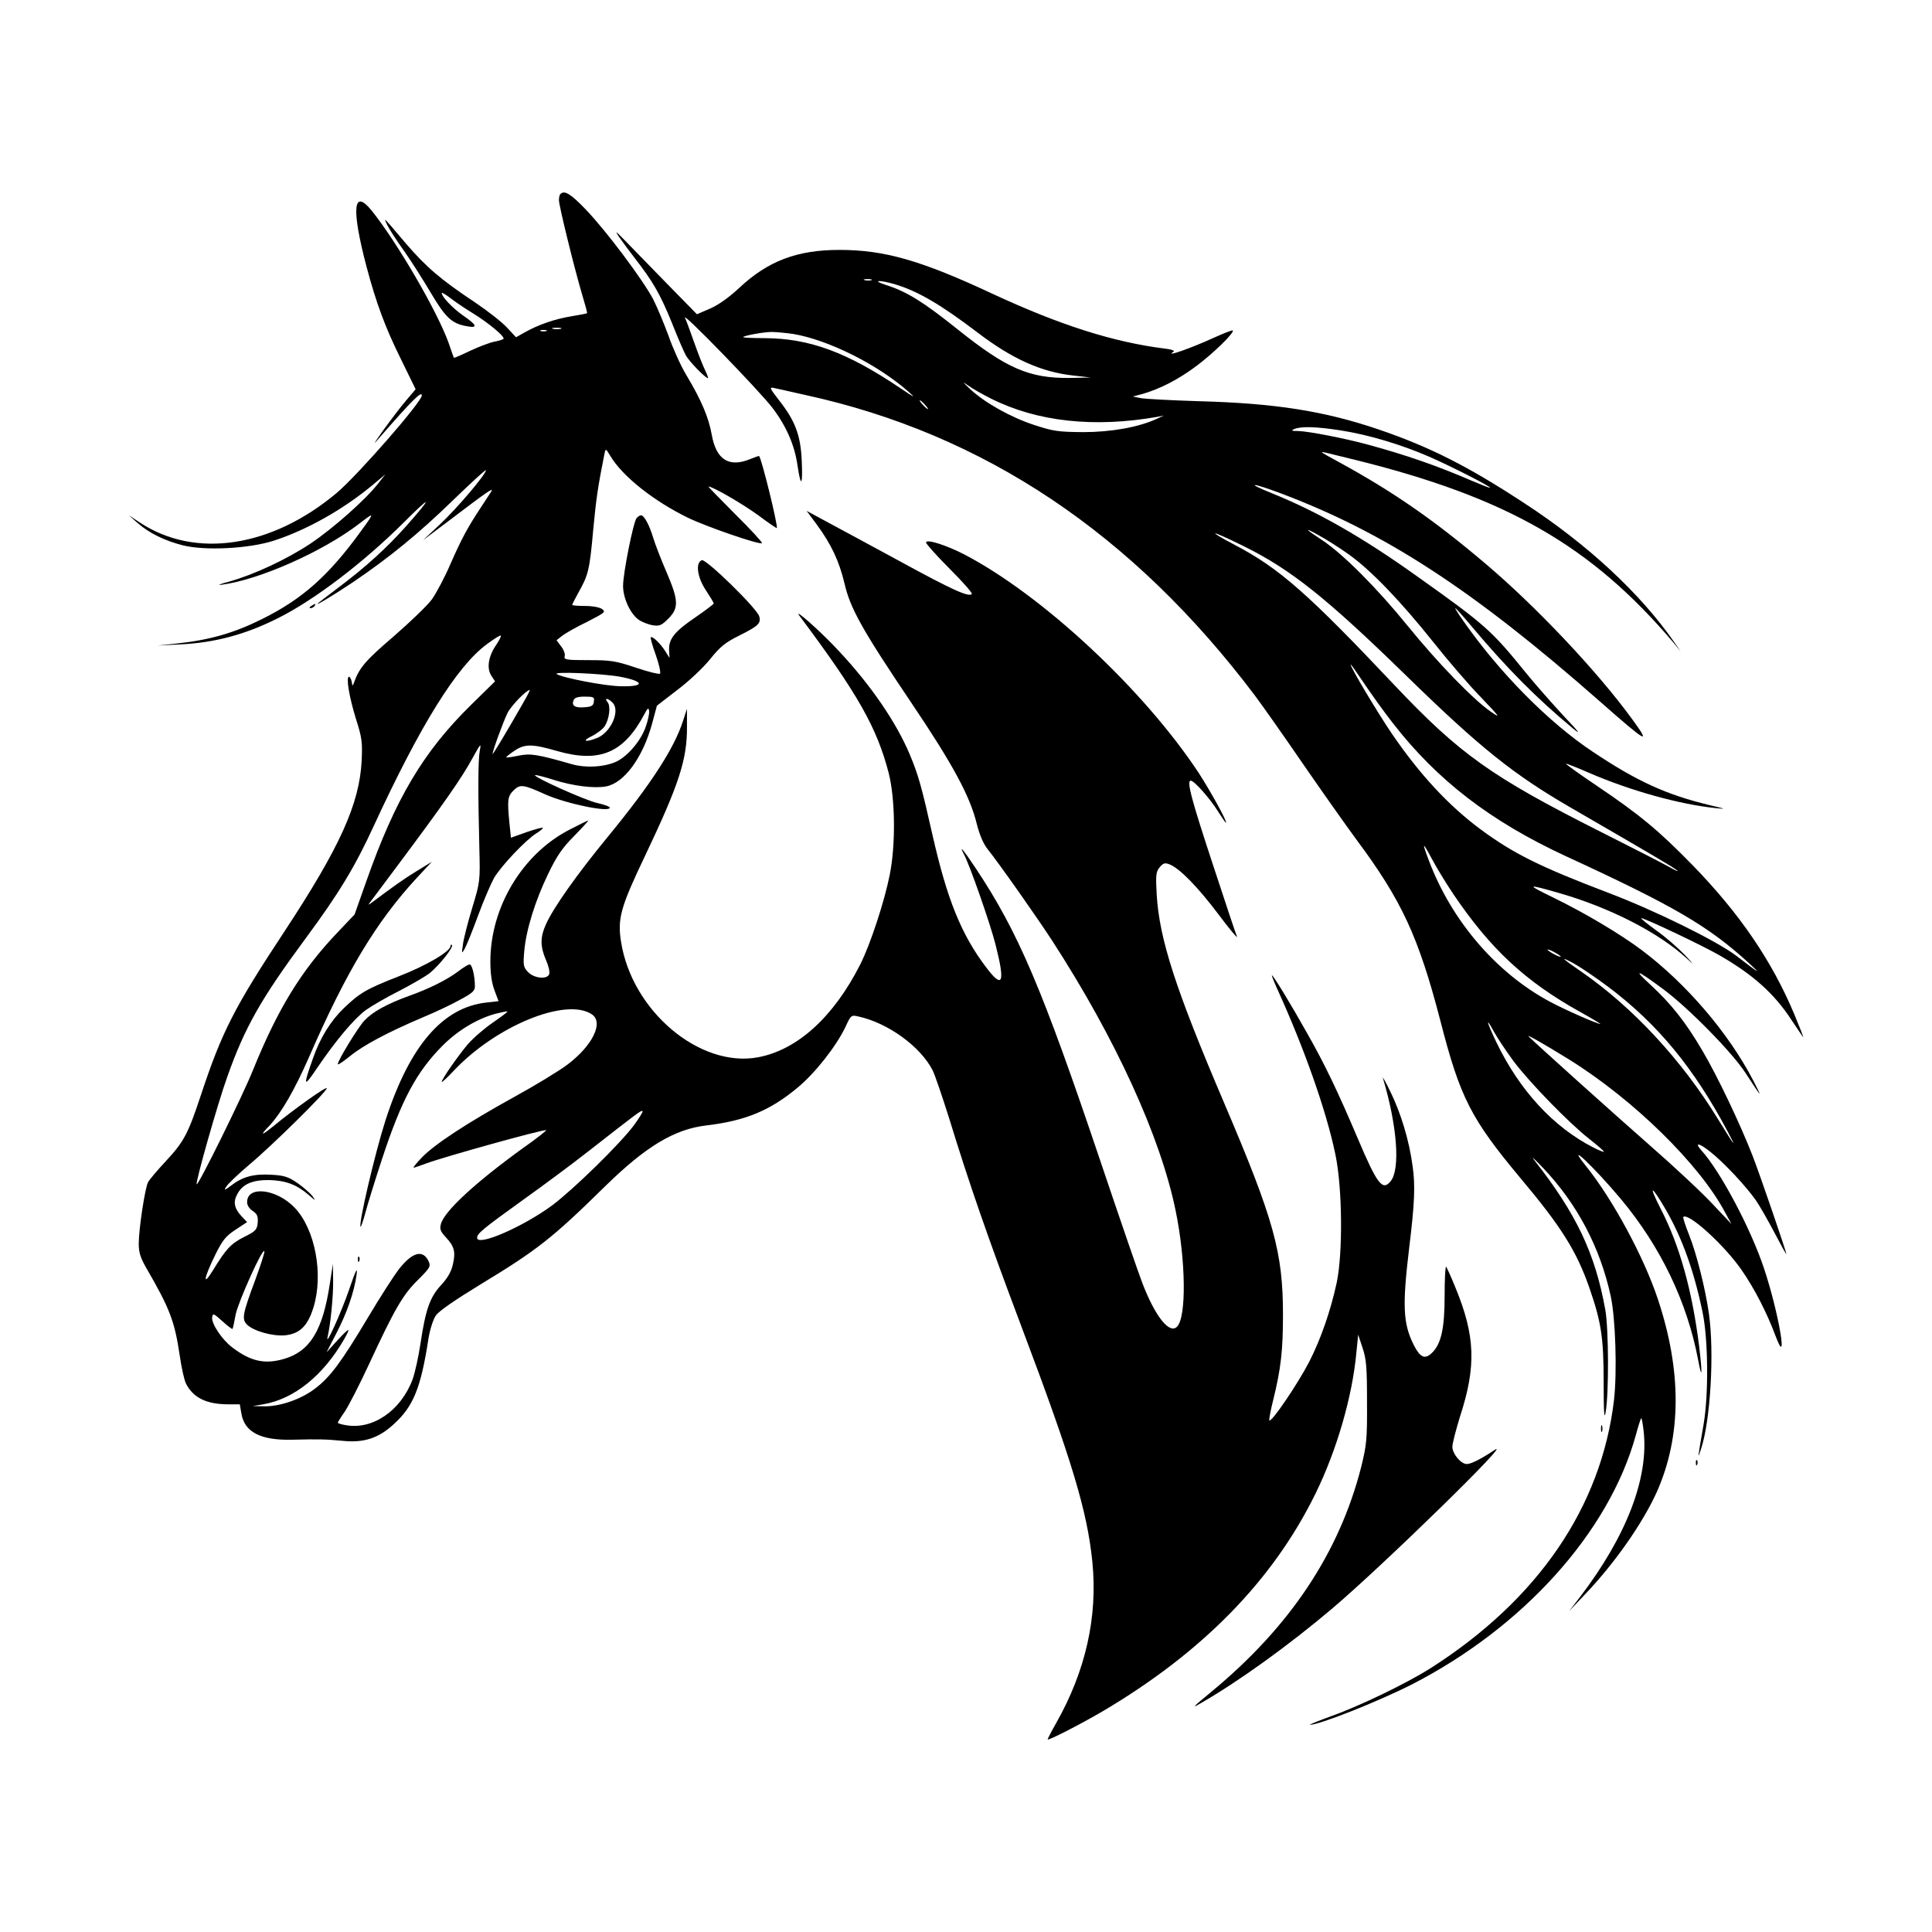 <svg width="1500" height="1500" viewBox="0 0 1500 1500" xmlns="http://www.w3.org/2000/svg">
  <!-- Original SVG transformiert und zentriert -->
  <svg x="100.0" y="149.467" width="1300" height="1201.066" viewBox="0 0 757.13 699.51">
    /2000/svg" viewBox="0 0 757.13 699.51">
  <defs>
    <style>
      .cls-1 {
        fill-rule: evenodd;
      }
    </style>
  </defs>
  <path class="cls-1" d="M195.2.65c-.4.3-.7,1.6-.7,2.8,0,2.6,7,30.9,10.4,42.4,1.4,4.6,2.5,8.6,2.3,8.7-.1.2-3.3.8-7,1.4-7.4,1.2-15,3.8-21.2,7.3l-3.9,2.2-4.1-4.4c-2.2-2.4-8.7-7.5-14.5-11.4-15.5-10.3-22.1-16-31.2-26.6-10.6-12.5-10.3-12.2-8.3-8.1,1,1.9,4.3,7.1,7.5,11.5,3.1,4.4,8.5,12.9,12,18.8,6.7,11.3,9.5,14,16.3,15.2,5.2,1,4.7-.5-1.6-4.8-4.7-3.3-9.7-8.5-9.7-10.2,0-.4,1.7.6,3.8,2.2,2,1.6,6.9,4.9,10.7,7.2,6.7,4.2,13.5,9.8,13.5,11.2,0,.3-1.7.9-3.7,1.3-2.1.3-7.1,2.2-11.2,4.1-4.1,2-7.5,3.4-7.6,3.3-.1-.2-1.2-3.2-2.4-6.8-5.1-14.2-23.3-45.5-34.8-59.8-8.4-10.3-9.2-.8-2.3,25.4,4.4,16.5,8.4,27.4,15.7,42.1l6.5,13.3-4.4,5.2c-2.5,2.9-7,8.9-10.2,13.3-4.8,6.8-5,7.2-1.4,3,14.2-16.3,18.8-20.9,18.8-18.7,0,2.9-29,36.1-38.5,44.1-29.3,24.6-63.8,29.9-88.8,13.5l-5.2-3.4,4,3.5c5.1,4.5,12.2,8,20.5,10.1,10,2.5,29.8,1.5,41-2.1,15.1-4.9,31.6-14.2,45-25.4l5.5-4.6-3.3,4.2c-5.7,7.3-20.3,20.2-30.4,27-10.8,7.2-25.8,14.2-37,17.3-4.1,1.1-5.6,1.7-3.3,1.4,17-2.2,45.8-15,62.2-27.6,7-5.4,7.1-5.3.9,3.2-14.7,20.3-26.6,30.9-45,40-12.7,6.3-23.5,9.4-38.6,11l-8.5.9,9.8-.5c16-.7,30-4.5,44.7-11.9,16.6-8.3,38.7-25.2,56.8-43.2,12.7-12.7,13.3-12.2,1.4,1.3-9.1,10.2-18.2,18.5-30.8,28-4.9,3.7-9.1,6.9-9.4,7.2-1.5,1.5,6.8-3.5,15.5-9.3,16.6-11.2,30.2-22.3,45.7-37.4,8.2-7.9,14.8-14,14.8-13.5,0,1.9-13.2,17.4-20.8,24.5l-7.7,7.2,12.5-9.4c16.3-12.4,19.5-14.6,18.5-12.8-.5.7-2.5,3.9-4.5,6.9-6,9-8.9,14.3-14,25.9-2.6,6.1-6.5,13.4-8.5,16.2-2.1,2.8-9.9,10.3-17.4,16.8-12.5,10.7-15.4,14.1-17.7,20.6-.7,1.9-.8,1.9-1.1-.3-.3-1.2-.8-2.2-1.2-2.2-1.5,0,.1,9.3,3.1,19,2.7,8.5,3,10.4,2.6,19-1,19.5-9.8,39-34.8,77-22.9,34.7-28.4,45.5-38,74.5-5.7,17.2-7.6,20.8-15.8,29.6-3.8,4.1-7.4,8.3-8,9.5-1.4,2.7-4.2,21.2-4.2,27.8,0,4,.8,6.4,3.5,11.1,10.6,18.3,12.7,23.9,15,39.2.8,5.7,2.1,11.5,2.9,13,3.3,6.4,9.3,9.3,19.2,9.3h5.1l.7,4.1c1.4,8.5,8.7,12.3,23.3,11.9,11.7-.3,14.9-.2,22.4.5,9.6,1,16.3-1.1,23.3-7.6,8.8-8,12.2-16.4,15.6-38.6.7-4.2,2.1-8.6,3.3-10.4,1.4-2.1,8.6-7,20.2-14.1,25.7-15.6,32.4-20.8,56.5-44.5,18.3-17.9,31.2-25.7,45.6-27.4,17.7-2.1,28.8-6.7,41.2-17,8-6.6,17.5-18.7,21.7-27.4,2.5-5.5,2.7-5.6,5.8-4.9,13.4,2.9,28.1,13.5,33.7,24.4,1,2,4.3,11.7,7.4,21.5,9.2,30,17.6,54.2,32.8,94.5,22.8,60.4,29.7,83.3,32,106.2,2.5,24.8-3,49.4-16.4,73-2.1,3.7-3.8,7-3.8,7.3,0,.8,14.4-6.6,24.7-12.6,45.1-26.6,77-59.1,96.3-98.3,9.7-19.7,16.8-44.2,18.6-64.1l.8-8,2,6c1.7,5.1,2,8.7,2,24.5.1,16.9-.2,19.4-2.6,29.2-9.9,38.9-32.2,72.4-67.8,101.8-8.7,7.2-9.2,7.7-4.5,5,17.3-10,39.7-26.2,59.1-42.6,22.9-19.4,82.9-78,73.4-71.7-6,4-10.5,6.3-12.5,6.3-2.6,0-6.5-4.6-6.5-7.8,0-1.5,1.6-7.6,3.4-13.5,7.5-22.9,7-36.7-2.1-58.7-1.9-4.7-3.8-8.8-4.1-9.2-.4-.4-.7,5.5-.7,13,0,15.1-1.6,22.1-5.9,26.1-3.1,2.9-5.2,1.9-8.1-3.8-4.8-9.7-5.2-17.5-2-44.1,2.4-19.6,2.8-28.1,1.5-36.8-1.5-11.4-5.3-24-10.1-33.7-2.1-4.4-3.7-7.1-3.3-6,6.5,21.7,7.9,41.2,3.5,46.6-3.7,4.6-6.1,1.4-15-19.6-8.7-20.5-14.9-33.5-22.6-47-7.5-13.4-15.5-26.5-16.1-26.5-.2,0,.8,2.6,2.2,5.7,12.5,27.4,22.5,55.9,26.5,75.3,3.2,15.2,3.4,44.6.6,58-2.8,12.9-7.2,25.5-12.4,35.7-5.2,10.1-17.5,28.2-18.1,26.5-.1-.5.6-4.5,1.7-8.8,3.6-14.5,4.5-22.8,4.5-38.9,0-28.2-4-42.8-26.7-96-21.9-51.3-29.2-73.9-30.4-94-.5-8.9-.3-10.3,1.3-12.3,1.6-1.9,2.4-2.2,4.4-1.4,4.6,1.7,13,10.4,22.2,22.6,5,6.7,8.8,11.2,8.4,10.1-.5-1.1-5.3-15.5-10.7-32-9.8-29.7-12.2-38.5-10.2-38.5,1.6,0,8.9,8.3,12.4,14,1.7,2.7,3.3,5,3.5,5,.9,0-6.8-14-12.3-22.5-24.8-37.6-70.5-80.2-105.8-98.7-8.5-4.4-17.5-7.2-17.5-5.5,0,.6,4.8,6,10.7,11.9,5.9,5.9,10.4,11,10,11.4-1.4,1.5-8.9-1.9-32.7-14.9-13.5-7.3-28.4-15.4-33.3-18l-8.7-4.7,4.6,6.2c6.6,9,10.1,16.5,12.5,26.5,2.6,11.4,8.1,21.2,30.4,54.3,18.8,27.9,26.4,42.1,29.4,54.4,1.3,5.1,3,9.1,4.9,11.5,5,6.2,22.6,31.2,29.4,41.7,28.5,44,48.9,88.6,55.7,122,4.6,22.4,4.9,48,.6,52.3-3.4,3.5-9.8-4.5-15.6-19.5-1.7-4.3-10.2-29.1-18.9-54.9-26.5-78.7-37.3-104-56.6-133-5.4-8.1-7.8-11-5.3-6.3,2.7,5,11.9,31.4,14.3,40.8,4.5,17.7,3.3,20.4-4.3,10.3-11.2-14.8-17.6-30.8-24.1-59.4-5.1-22.6-6.4-27.3-10.5-37.1-6.1-14.3-17.3-30.8-31.8-46.3-7.8-8.5-21.2-20.4-17.9-16,26.2,35,35,50.5,40.3,71,3,11.7,3.2,32.4.5,46-2.4,12.1-8.7,31.3-13.3,40.5-12.1,23.9-28.5,38.8-46.4,42.1-26.3,4.8-56.9-21-61.8-52.2-1.7-10.4-.2-15.8,10.6-38.4,15.7-33,19.3-44.1,19.2-59v-8l-1.8,5.5c-4,12.5-14.7,28.9-34.1,52.5-13.8,16.8-24.5,31.9-27.9,39.5-2.6,5.8-2.6,9.9,0,16,1.2,2.7,1.9,5.6,1.5,6.5-.9,2.5-6.9,1.9-9.6-1-2.1-2.2-2.2-3.1-1.7-9.2.8-9.7,5-23.1,10.8-35.1,3.9-8.1,6.4-11.8,11.8-17.2,3.8-3.9,6.6-7,6.4-7-.3,0-4.2,1.9-8.6,4.2-21.3,11-35.7,35.1-35.7,59.5,0,5.6.6,9.8,1.9,13.2l1.8,4.8-5.3.6c-19.9,2.1-34.9,19.5-45.8,53.2-4.9,15.3-12.3,47.1-11.3,48.2.2.2,1.2-2.7,2.2-6.4,1-3.8,4.4-14.8,7.6-24.5,8.7-26.4,15.5-39.2,27.4-51.1,6.9-6.9,15.7-12.1,23.8-14.3,2.8-.7,5.2-1.2,5.4-1,.2.1-2.8,2.4-6.6,5-3.8,2.6-8.9,7-11.4,9.9-4.6,5.5-11.7,15.7-11.7,16.9,0,.4,2.4-1.8,5.3-4.9,19-20.3,50.8-33.4,62.5-25.7,5.6,3.6.5,14.2-11.1,22.9-3.6,2.7-14.4,9.3-23.9,14.5-21.2,11.7-35.9,21.3-41.8,27.4-2.4,2.5-4.1,4.6-3.7,4.6.3,0,3-.9,5.9-2,8.2-3,51.3-15,54-15,.5,0-4.1,3.7-10.4,8.1-21.7,15.7-35.8,28.7-37.2,34.5-.6,2.2-.1,3.3,2.2,5.8,3.9,4.1,4.6,6.7,3.2,12.5-.7,3.2-2.5,6.2-5.3,9.2-5,5.4-7,11-9.3,26.4-.9,6-2.5,13.3-3.6,16.3-5.3,14.1-18.1,22.9-30.3,20.6-1.9-.3-3.5-.8-3.5-1.1,0-.2,1.4-2.5,3.1-4.9,1.7-2.5,6.7-12.2,11.1-21.7,11.4-24.6,15.3-31.4,22.1-38,5.4-5.4,5.8-6.1,4.8-8.3-2.5-5.5-7.3-4.3-13.3,3.3-2.5,3.2-8.9,13.2-14.3,22.3-11.9,19.9-17,26.8-23.8,31.9-6.4,4.9-15.9,8.1-22.9,8l-5.3-.1,4.8-.8c13.9-2.4,27-12.9,36.5-29.3,3.3-5.8,2.7-5.7-2.9.3l-5,5.5,4.4-8.5c4.8-9.2,8.1-18.7,9.2-26.6.5-3.8-.3-2.3-3.4,6.8-3.5,10.2-10.9,26.6-9.7,21.3,1.3-5.5,2.6-18.5,2.5-25.3l-.1-7.7-1.4,9c-3.2,21.2-9,30.6-20.8,34-8.7,2.5-15,1.1-23.4-5.3-4.5-3.4-9.4-10.7-9-13.5.3-2,.6-1.9,4.6,1.7,2.3,2.1,4.4,3.7,4.6,3.5.2-.2.8-3.1,1.4-6.4,1.2-5.9,12.3-30.6,13-28.7.2.6-1.7,6.3-4.1,12.9-5.7,15.3-6.2,17.8-3.8,20.2,3,3,11.6,5.4,17.3,4.9,6.6-.7,10.2-4.2,12.8-12.6,4.6-14.9.8-35.3-8.4-45-8.1-8.6-21.6-10.3-21.6-2.6,0,1.4,1,3,2.6,4,2,1.4,2.4,2.4,2.2,5.2-.3,3.2-.8,3.9-6.1,6.5-6.1,3.1-8.2,5.4-14.2,15.2-4.9,7.9-4,3.2,1.3-7.5,3.1-6.2,4.6-8.1,8.9-10.9l5.3-3.5-2.4-2.5c-3.4-3.7-4-6.5-2.1-10,2.3-4.6,6.8-6.6,14.5-6.5,7.4.2,12.3,2,17.7,6.6,3.3,2.9,3.5,3,1.8.6-1.1-1.4-4.2-4.1-6.8-5.9-4.1-2.8-6-3.4-11.7-3.7-8.1-.5-13.1.9-18.4,5q-3.8,3-2.1.5c.9-1.5,5.6-5.9,10.3-9.9,10.1-8.4,35.2-33.1,35.2-34.7,0-1.1-15,9.6-24.2,17.2-5.5,4.5-6.2,4.3-1.6-.4,5.4-5.9,11.2-15.9,17.8-30.9,16.7-38.4,30.4-61.2,48.7-81l6.8-7.3-7,4.3c-6,3.7-9.5,6.2-20.5,14.4-1.2.9-1.3.8-.4-.4.6-.8,5.8-7.8,11.6-15.5,22.2-29.7,29.9-40.8,34.9-50,3.6-6.5,3.8-6.7,3.1-3-.8,4.4-.8,19.2-.2,43.5.4,15.4.4,15.6-3.2,27.5-2,6.6-3.9,14-4.2,16.5-.6,4.3-.6,4.4.8,2,.8-1.4,3.5-8.1,6-14.9,2.5-6.8,5.8-14.4,7.2-17,3.2-5.5,14.4-17.3,19.2-20.3,1.8-1.1,3.1-2.2,2.9-2.5-.3-.2-3.6.7-7.4,2l-7,2.5-.7-6.7c-1-10.6-.8-12,1.9-14.7,2.9-2.9,4.4-2.7,14.3,1.8,9.7,4.3,29.2,8.3,29.2,6,0-.5-2.6-1.4-5.7-2.1-5.4-1.2-29-11.8-28.1-12.6.2-.2,4,.7,8.3,2.1,8.8,2.8,18.4,4,23.8,3,8.2-1.5,16.6-13,20.8-28.3l2.2-8.2,9.2-7.1c5.2-3.9,11.8-10.1,14.9-14,4.6-5.7,6.9-7.5,13.1-10.6,8.6-4.3,9.9-5.5,9.1-8.6-.8-3.5-24.1-26.2-26-25.5-3,1.2-2,7.9,1.9,13.7,1.9,2.9,3.5,5.5,3.5,5.9-.1.3-3.7,3.1-8.1,6.1-9.6,6.5-12.3,9.9-12.1,14.9l.2,3.6-1.9-3c-2.1-3.4-5.9-7.1-6.6-6.3-.2.2.8,3.9,2.3,8,1.5,4.2,2.3,8,1.9,8.4-.4.4-5.3-.8-10.9-2.7-9.3-3.1-11.4-3.4-21.5-3.4s-11.2-.2-10.7-1.8c.3-.9-.4-2.9-1.6-4.4l-2.1-2.8,2.3-1.8c1.3-1.1,6.3-4,11.3-6.4,8.2-4.2,8.8-4.6,7-5.9-1.1-.8-4.3-1.4-7.7-1.4-3.2,0-5.8-.2-5.8-.5s1.4-3,3-5.9c4.3-7.6,4.9-10.1,6.5-28.1,1.3-13.8,2.1-19.4,5.1-34.4.5-2.4.6-2.3,2.6,1,5.4,9.2,19.7,20.5,35.1,28,8.7,4.2,32.6,12.4,33.5,11.5.3-.3-5.1-6.2-12.1-13.1-6.9-6.9-12.3-12.5-12.1-12.5,2,0,15.5,7.9,22.4,12.9,4.5,3.4,8.4,6,8.5,5.9.7-.7-6.8-31.3-8-32.6-.1-.1-1.8.5-3.8,1.3-9.8,4.1-15.6.4-17.6-10.9-1.4-7.8-4.6-15.5-11.5-27-2.6-4.3-6.2-12.4-8.1-17.9-2-5.4-5.1-12.9-7-16.6-4.7-8.8-21.1-30.7-30.3-40.3-6.8-7.1-9.7-8.9-11.5-7.1ZM195.3,61.65c-1,.2-2.6.2-3.5,0-1-.3-.2-.5,1.7-.5s2.7.2,1.8.5ZM188.8,62.65c-.7.2-1.9.2-2.5,0-.7-.3-.2-.5,1.2-.5s1.9.2,1.3.5ZM166,204.75c-3.5,5.2-4.2,10.4-2.1,13.7l1.7,2.6-10.9,10.7c-21.6,21.2-34.2,42.5-47.3,79.7l-5.3,15-7.6,8c-16.5,17.3-27.1,34.6-38.4,62.5-4.8,11.9-24.7,52.2-25.4,51.5-.7-.6,9.6-36.9,13.8-48.5,7.9-22.4,15.3-35.4,35.4-62.6,15.1-20.4,22.4-32.5,30.9-51,21-45.5,37.5-72.1,51.1-82.1,3.2-2.4,6.1-4.2,6.3-3.9.3.2-.7,2.2-2.2,4.4ZM222.1,218.95c11.2,2.1,11.4,4.6.3,4.3-7.2-.1-26.2-3.8-28.9-5.5-2-1.2,20.3-.3,28.6,1.2ZM178.4,230.65c-7.4,13-13.9,23.8-13.9,23.2,0-1.4,4.9-14.8,6.8-18.6,1.7-3.3,8.5-10.3,10-10.3.2,0-1.1,2.6-2.9,5.7ZM210.3,230.15c-.2,1.9-1,2.4-4.2,2.6-4.3.4-6-.7-5-3.1.4-1.2,1.8-1.7,5.1-1.7,4,0,4.4.2,4.1,2.2ZM218.9,230.85c3.3,3.7-.9,13.1-6.9,15.7-5.4,2.2-7.5,1.6-2.7-.7,2.4-1.2,5-3.2,5.8-4.4,2.2-3.3,2.9-9.2,1.4-11-1.8-2.2.4-1.8,2.4.4ZM233.5,242.25c-2.4,6.3-8.4,13.1-13.5,15.3-5.5,2.3-13.4,2.7-19.5,1-16-4.6-18.9-5-24.3-3.9-2.8.6-5.3.9-5.5.8-.2-.2,1.4-1.5,3.5-2.9,4.8-3.3,8.1-3.3,19.5,0,19.2,5.5,30.1.9,39.4-16.6,1.6-3,1.9-3.2,2.2-1.4.1,1.1-.6,4.6-1.8,7.7ZM228.5,421.65c-6.4,8.6-27.3,29-37,36.3-13.3,9.8-34,18.8-34,14.7,0-1.9,2.5-4,21-17.3,9.1-6.5,22.3-16.3,29.3-21.8,21.9-17.1,23.9-18.7,24.5-18.2.3.3-1.5,3.1-3.8,6.3Z"/>
  <path class="cls-1" d="M221.6,19.95c1.3,1.9,4.6,6.4,7.4,10,7.9,10.2,11.2,15.8,16.5,28.8,2.6,6.6,5.5,13.3,6.4,14.9,1.3,2.5,8.8,10.3,10,10.3.2,0-.4-1.7-1.4-3.8-1-2-3.2-7.7-4.9-12.5-1.7-4.8-3.5-9.8-4.1-11-1.6-3.3,33.4,32.7,39.6,40.8,6.3,8.3,10,16.9,11.3,26.1,1.5,10.1,2.4,9.1,1.9-2.1-.5-11.7-2.9-18.2-10.5-27.8-4-5.2-4.2-5.7-2.2-5.3,1.3.3,7.8,1.7,14.3,3.2,80.8,17.6,148.1,62.7,203.3,135.9,3.3,4.4,13.1,18.3,21.8,31,8.7,12.6,19.5,27.9,24,34,20.5,27.5,28.2,44,38.1,82.2,8.9,34.7,13.9,44.3,36,70.8,18.5,22,25.5,33.1,31.3,49.7,5.4,15.6,6.5,22.5,6.5,42.8,0,14,.3,17.3.9,13.5,1.5-8.2,1.4-38.1-.2-46.5-4.6-25.4-13.1-43.2-31.9-67.2-1.9-2.4-.2-.9,3.7,3.2,15.5,16.3,25.9,36,30.7,58.1,2.2,10.3,2.9,34.1,1.5,46.8-5.7,48.5-34.4,90.5-83.1,121.5-10.6,6.7-31.6,16.9-44.5,21.5-6,2.2-10.5,4-9.9,4,3.8.2,30.6-10.4,45.8-18.1,50.5-25.8,89.4-68.9,101.5-112.7,1.1-4.1,2.2-7.6,2.5-7.8.2-.3.7,2.5,1.1,6,2.3,21.1-7.8,47.3-28.7,74.7l-5,6.5,7.1-7.5c13.6-14.2,26.3-32.5,32.6-46.5,11.1-25.1,11.3-54.4.4-87.1-6.3-19-20.3-44.9-32.3-59.9-10.3-12.8,3.6.3,15.7,14.8,17.9,21.5,29.8,46.3,34.8,72.5,1.8,9.6,2,6.8.5-5.9-3.2-25.6-8.9-45.9-17.5-62.5-5.6-11-4.2-10.7,2.3.4,7.5,13,12.8,27.7,16.7,46.4,2.6,12.5,2.8,37.3.5,50.8-2.8,16.3-2.8,16.1-1.2,11.3,4.3-12.8,6.1-43.7,3.6-61.3-1.6-11.3-5.6-27.2-9-35.7-1.7-4.2-2.8-7.8-2.6-8,2.2-2.2,18.6,12.7,26.4,24,5.9,8.5,11.4,19.3,15.3,29.7,6,16.1,1.5-10.4-5.2-30.5-6-18-19.7-43.8-28.2-53.2-3.5-3.9-1.2-3.6,3.9.5,6.1,4.8,16.1,15.5,20.6,21.9,1.8,2.6,5.6,9.3,8.5,14.8,2.9,5.5,5.2,9.8,5.3,9.5,0-1-11.8-35.5-15.3-44.5-5.6-14.4-16.1-36.4-22.7-47.5-7.5-12.8-14.1-21.1-23.3-29.6-8.3-7.6-6.5-7.1,5.4,1.7,11.3,8.3,31.3,28.6,37.4,38,7.7,11.8,7.9,11.9,3.5,3.4-11.2-21.5-30.2-43.7-50.4-58.9-9.9-7.4-25.9-16.9-40.1-23.8-12.3-6-12-6.2,2.4-2.1,23.1,6.6,45.3,17.9,58.1,29.7,3.6,3.3,3.4,3-1-1.7-3-3.1-8.7-8.1-12.7-10.9-4-2.9-7.1-5.4-6.9-5.6.6-.5,27.9,12.4,35.6,16.9,15.1,8.7,24.6,17.3,32.2,28.9,2.7,4.1,5.2,7.7,5.4,8,.3.2-1.5-4.4-4-10.4-10.2-24.3-24.8-45.6-45.9-67.3-15.4-15.8-24-22.9-43.4-36-7.9-5.3-14.1-9.8-14-10,.2-.1,4.9,1.7,10.6,4.2,18.5,8,40.7,14.2,57.1,15.9,5,.5,4.7.4-2.5-1.3-19.6-4.7-32.9-10.7-53.2-24.3-19.7-13.1-42-35.6-58.4-59.1-2.2-3.1-3.8-5.7-3.6-5.7.3,0,3.8,3.9,7.8,8.7,16,19,29.2,32.2,45.2,45.5,4.1,3.4,3.3,2.2-4-5.5-5-5.4-12.7-14.1-17-19.4-15.6-19.3-18.7-22-49.1-43.6-24.9-17.8-45.1-29.3-65.9-37.7-12.1-4.9-9.2-4.9,3.9,0,47.4,17.8,87.1,43.7,144.3,94,21.7,19.1,23.5,20.1,14.8,8.2-15.8-21.7-43.5-51-66.3-70.3-23.2-19.7-42-32.7-66.2-45.9-4.3-2.3-7.8-4.3-7.8-4.5,0-.3.7-.1,14.5,3.3,69,17,107.2,38.9,144.4,82.7l3.3,4-2.8-4c-15.3-22.1-39.2-44.3-67.9-63-25.6-16.8-42.9-25.5-66.1-33.4-24.5-8.3-46.8-11.8-81.4-12.7-12.4-.4-24.1-1-26-1.4l-3.5-.7,4.5-1.2c7.9-2.3,16.3-6.6,24.5-12.8,7.7-5.8,17.1-15,16.2-15.9-.2-.2-3.9,1.2-8.3,3.2-10.5,4.8-22.6,9.1-18.6,6.5.9-.5-.5-1.1-4-1.5-23-2.9-47-10.5-77.4-24.6-32.7-15.3-49.2-20-69.6-20-19.1,0-32.3,5-45.3,17.2-4.6,4.3-9.4,7.7-13.1,9.3l-6,2.6-14-14.3c-7.7-7.9-16.2-16.6-18.8-19.3-4-4.1-4.4-4.4-2.5-1.5ZM335.8,39.65c-.7.2-2.1.2-3,0-1-.3-.4-.5,1.2-.5,1.7,0,2.4.2,1.8.5ZM346.6,41.55c10.3,3.1,20.7,9.2,37.5,22,15.4,11.7,28.5,17.6,42.9,19.2l8,.9-9.5.2c-18.3.2-28.6-4.3-50.5-21.8-15.6-12.5-23.1-17.2-32.5-20.2-6.9-2.2-3.3-2.5,4.1-.3ZM300.4,63.95c16,2.7,38.5,13.9,52.6,26.5,3,2.7,2.1,2.2-4-1.9-24.3-16.4-41.2-22.6-61.6-22.7-5.5,0-9.9-.2-9.6-.5.7-.7,8.8-2.2,12.7-2.3,1.9,0,6.4.4,9.9.9ZM390,93.25c20.8,10.4,46.5,13.2,75,8.2l3-.6-3.2,1.5c-8.2,3.8-20.7,6-33.3,6-11.3-.1-13.4-.4-22-3.2-10.7-3.5-22.3-10-29-16.2-3.6-3.4-3.8-3.7-1-1.7,1.9,1.4,6.7,4.1,10.5,6ZM360,95.95c1,1.1,1.6,2,1.3,2s-1.3-.9-2.3-2-1.6-2-1.3-2,1.3.9,2.3,2ZM547.9,107.55c12.8,2,27.4,6.4,40.1,11.9,9.8,4.3,27.5,13.3,27.5,14,0,.3-3.7-1.2-8.2-3.1-15.7-6.8-29.9-11.7-46.8-16.3-10.6-2.9-27.1-6.1-31.7-6.2-3,0-3.4-.2-1.8-.9,3.1-1.3,9.9-1.1,20.9.6ZM551.8,163.75c10,7.2,23.2,20.9,38.2,39.7,6.5,8.2,16.2,19.5,21.5,24.9,8.5,8.9,9,9.6,4.5,6.5-7.9-5.4-24.1-22.1-37.8-39-13.8-17-28.9-32.1-38.2-38.4-8.4-5.5-9-6.4-2-2.5,3.3,1.8,9.5,5.7,13.8,8.8ZM504,159.85c21.3,10.5,37.4,23.3,73.4,58.4,33.6,32.8,48.7,44.9,74.8,60,35.4,20.5,46,26.7,47.8,28.2,1.1.9-.5.2-3.5-1.5s-17.1-8.9-31.2-16c-49-24.7-63.4-34.9-93-66.2-39-41.3-52.1-52.9-72.2-63.4-13.6-7.2-10.9-6.8,3.9.5ZM571.6,239.95c20,25.8,44.2,44.4,78.1,60.1,49.5,22.8,64.6,31.7,83,48.5,5.8,5.3,4.7,4.7-5.8-3.4-9-6.8-36.6-20.4-57.9-28.5-30.8-11.7-43-17.8-57.5-28.5-14.5-10.7-27.6-24.8-40.2-43.2-6.3-9.2-18.8-30.1-18.8-31.5,0-.4,2.6,3.3,5.8,8.1,3.3,4.9,9.2,13.2,13.3,18.4ZM599,317.35c16.7,24.7,32.6,39.5,57.5,53.3,5.2,2.9,9.2,5.3,8.9,5.3-1.5,0-16-6.4-22.9-10.1-24.2-13-44.4-36.6-54.6-63.7-3.3-8.7-3-8.9,1.4-.7,2,3.8,6.4,11,9.7,15.9ZM647.5,345.55c0,.2-1.3-.2-3-1.1-1.6-.9-3-1.8-3-2.1,0-.2,1.4.2,3,1.1,1.7.9,3,1.8,3,2.1ZM668.8,359.05c22.5,16.9,38.8,36.7,54.1,65.4,4.4,8.3,3.5,7.2-4.2-5.3-16.4-26.8-38.5-50.6-61.7-66.7-9.2-6.3-10.2-7.4-3.7-3.9,2.9,1.6,9.9,6.3,15.5,10.5ZM626.2,392.85c7.3,9.7,25.1,28,34.2,35.1,3.8,3,6.8,5.6,6.6,5.8s-2.3-.7-4.7-1.9c-18.1-9.2-33.4-25.8-43.9-47.6-4.6-9.7-5.1-12.1-.9-4.4,1.7,3,5.6,8.8,8.7,13ZM651.3,392.05c29.1,18.1,58.9,47.3,70.5,69.1l2.9,5.3-8.3-8.8c-4.5-4.9-17.2-16.8-28.3-26.5-16.3-14.3-50.8-45.3-55.1-49.5-1.4-1.4,7.3,3.6,18.3,10.4Z"/>
  <path class="cls-1" d="M229.6,147.25c-1.5,1.9-6.1,24.9-6.1,30.6s3.3,12.6,7,15.3c1.4,1,4.2,2.1,6.2,2.5,3.3.5,4.1.2,7.3-3,4.8-4.8,4.6-8.3-.9-21.1-2.4-5.5-5.1-12.5-6-15.5-1.7-5.7-4.1-10.1-5.5-10.1-.5,0-1.4.6-2,1.3Z"/>
  <path class="cls-1" d="M82.5,186.95c-.9.6-1,1-.3,1,.6,0,1.5-.5,1.8-1,.8-1.2.4-1.2-1.5,0Z"/>
  <path class="cls-1" d="M145.5,340.65c0,2.5-10.9,8.9-23.5,13.8-14.6,5.7-17.6,7.5-24.8,14.4-5.9,5.7-10.7,13.4-13.9,22.6-4.6,12.9-4.3,13.6,1.8,4.5,8.4-12.4,16.7-22.3,22.1-26.3,2.7-1.9,9.4-5.8,15-8.6,5.6-2.9,11.8-6.5,13.9-8.1,4.4-3.6,10.9-11.8,10-12.7-.3-.3-.6-.1-.6.4Z"/>
  <path class="cls-1" d="M149,352.15c-5.2,3.9-13.2,7.9-22.5,11.2-9.6,3.5-16.1,7-19.9,11-2.8,2.9-12.1,18.1-12.1,19.8,0,.5,2.5-1.2,5.6-3.7,6-4.9,17.1-10.8,32.9-17.5,5.5-2.3,13-5.8,16.7-7.9,5.6-3,6.8-4,6.8-6.1,0-4.8-1.3-10-2.4-9.9-.6,0-2.9,1.4-5.1,3.1Z"/>
  <path class="cls-1" d="M103.6,482.55c0,1.1.3,1.4.6.6.3-.7.2-1.6-.1-1.9-.3-.4-.6.2-.5,1.3Z"/>
  <path class="cls-1" d="M665.7,558.95c0,1.4.2,1.9.5,1.2.2-.6.2-1.8,0-2.5-.3-.6-.5-.1-.5,1.3Z"/>
  <path class="cls-1" d="M708.6,574.55c0,1.1.3,1.4.6.6.3-.7.2-1.6-.1-1.9-.3-.4-.6.2-.5,1.3Z"/>

  </svg>
</svg>